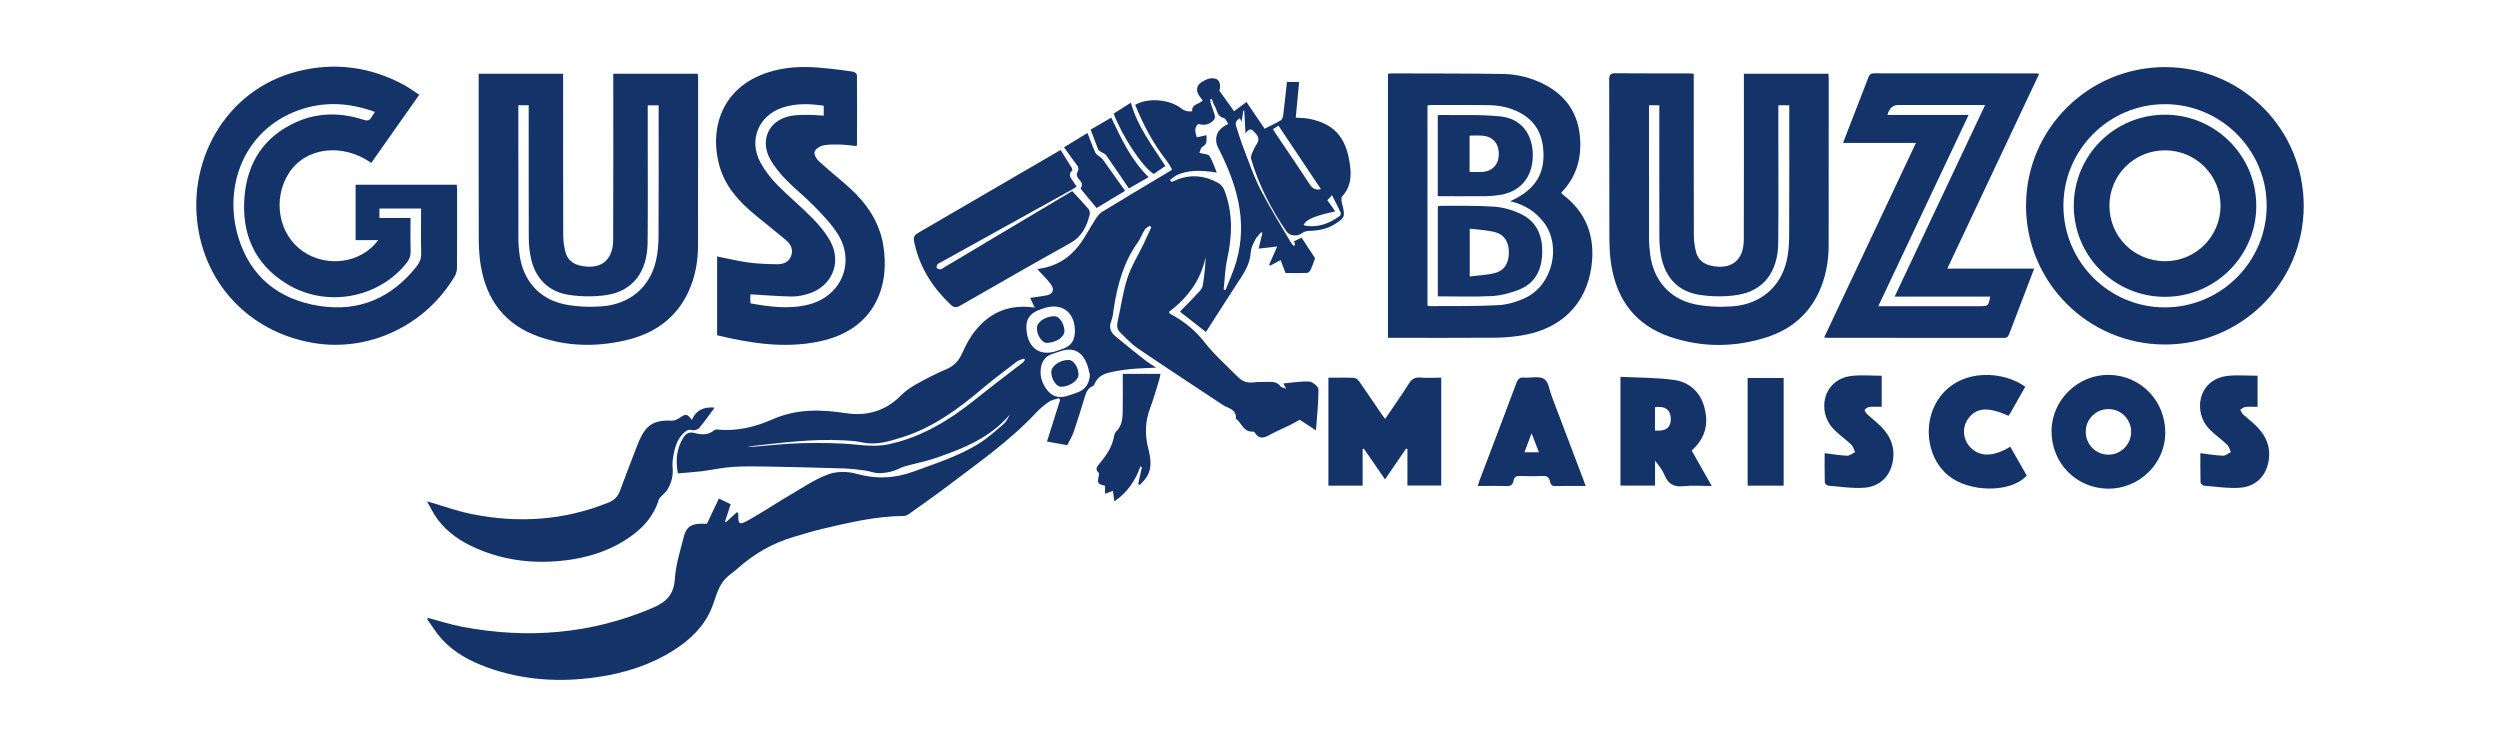 <?xml version="1.0" encoding="UTF-8"?>
<svg xmlns="http://www.w3.org/2000/svg" id="Capa_1" data-name="Capa 1" viewBox="0 0 1920 573.33">
  <defs>
    <style>
      .cls-1 {
        fill: #143369;
      }
    </style>
  </defs>
  <path class="cls-1" d="m1720.52,314.62c.65-.36,1.28-.85,1.93-1.26-.64.41-1.28.9-1.93,1.26h0Z"></path>
  <path class="cls-1" d="m1005.63,293.06c-6.56-.38-13.21.84-20.04,1.44.74,1.36,1.2,2.22,2.15,3.97-2.11-.8-3.7-.9-4.29-1.72-2.69-3.76-6.56-3.54-10.41-3.47-3.57.06-7.16,0-10.69.42-4.65.56-8.45-.93-11.6-4.14-8.7-8.83-18.16-17.08-25.73-26.8-7.34-9.42-16.09-16.34-26.42-21.74-.2-.11-.28-.47-.84-1.51,14.15-10.59,24.46-24.21,28.2-42.22-.27,7.26-1.01,14.18-2.07,21.06-.28,1.8-1.17,3.77-2.39,5.1-4.89,5.34-10.03,10.45-15.32,15.91,6.53,5.1,13.19,10.29,19.99,15.6,8.19-12.75,16.05-25.14,24.07-37.41,4.82-7.37,9.84-14.49,10.34-23.85.17-3.25,1.91-6.54,3.44-9.55,1.1-2.17,3.04-3.91,4.61-5.83l.89.51c-.87,3.67-1.75,7.34-2.89,12.12,4.93-.57,9.3-1.08,14.26-1.65-2.17,4.94-4.18,9.48-6.18,14.03.23.24.46.48.69.71,2.68-1.41,5.35-2.82,8.12-4.28,1.28,3.37,2.53,6.68,3.76,9.95,5.73,0,11.22.13,16.7-.12.96-.04,2.18-1.55,2.7-2.65,1.19-2.52,2.03-5.2,3.32-8.63-3.05-4.63-6.69-10.16-10.37-15.76-2.24,1.04-4.03,1.87-5.69,2.63.25,1.18.45,2.13.64,3.08-.33.18-.65.36-.98.55-.74-.84-1.64-1.6-2.19-2.55-7.88-13.53-16.22-26.83-23.37-40.74-5.13-9.99-8.75-20.77-12.83-31.29-2.18-5.64-3.92-11.45-5.82-17.2-.96-2.91.22-4.81,2.86-6.21.49.99.86,1.74,1.32,2.67.48-3.08.9-5.84,1.33-8.6.23.04.47.08.7.13.29,5.32.57,10.64.94,17.42,3.64-5.34,5.5-2.41,7.64-.16,2.44,2.57,3.15,5.1,1.02,8.3-1.49,2.23-2.64,4.73-3.67,7.22-.54,1.32-1.03,3.02-.65,4.3,5.89,20.14,15.38,38.56,27.26,55.78,2.44,3.54,8.52,3.78,11.71,1.27,1.4-1.11,3.52-1.77,5.33-1.82,7.11-.19,13.9-1.35,20.01-5.23,7.52-4.79,7.92-5.81,5.88-14.44-.29-1.25-.76-2.48-.84-3.74-.07-1.04-.07-2.48.54-3.12,6.32-6.63,7.19-14.77,6.14-23.17-2.42-19.44-9.9-32.12-31.23-36.37-3.4-.68-6.94-.63-10.54-.93.89-9.41,1.74-18.39,2.6-27.42h-9.37c-.95,8.66-1.82,17.13-2.87,25.59-.17,1.37-.78,3.25-1.8,3.86-4.06,2.41-8.36,4.41-12.47,6.5-4.38-6.45-8.92-13.16-13.91-20.51-2.74,2.03-6.08,4.51-9.55,7.08-3.64-5.09-7.29-10.21-11.29-15.81,1.17-3.47.48-7.83-2.33-8.93-4.29-1.67-8.09.35-11.6,2.58-2.87,1.83-3.75,4.88-2.8,7.89.68,2.15,2.54,3.93,3.92,5.94-2.19,2.95-8.49,2.43-8.09,8.36q-4.78.67-8.42-2.23c-8.84-7.04-25.76-8.4-35.34-2.71,6.27,15.49,14.09,30.13,24.47,43.35,1.51,1.92,2.58,4.2,3.91,6.42-1.7,1.06-2.78,1.74-3.87,2.39-16.63,9.96-33.3,19.84-49.84,29.96-2.12,1.3-3.78,3.62-5.18,5.77-4.42,6.78-8.07,14.13-13.02,20.48-7.41,9.51-17.3,15.58-29.49,17.39-.85.13-1.68.35-2.15.45,3.65,4.01,7.59,7.59,10.58,11.84,3,4.27,1.02,7.65-4.14,8.39-3.89.56-7.77,1.18-11.96,1.82,1.26,2.59,2.32,4.77,3.61,7.42-20.74-3-36.28,4.5-47.81,20.51-3.3,4.58-5.8,9.8-8.17,14.96-2.57,5.59-6.23,9.46-12.05,11.91-7.73,3.25-15.23,7.13-22.56,11.22-4.31,2.41-8.62,5.24-12.05,8.74-11.75,12.03-26.38,16.22-42.19,13.78-19.58-3.01-38.18-3.45-56.91,4.84-13.23,5.86-27.58,9.25-42.49,7.69-.63-.07-1.48.14-1.95.54-4.57,3.85-9.85,3.62-15.02,2.17-3.89-1.09-6.56.19-8.46,3.14-5.66,8.73-6.27,18.27-4.46,27.83,6.46-.56,12.43-.9,18.35-1.64,7.74-.97,15.41-2.73,23.17-3.28,8.79-.62,17.64-.48,26.46-.32,19.95.36,39.9.84,59.84,1.47,5.48.17,10.96.93,16.41,1.66,3.24.44,6.39,1.84,9.61,1.93,3.55.09,7.22-.48,10.67-1.39,3.41-.9,6.52-2.88,9.92-3.86,7.79-2.25,15.84-3.68,23.49-6.32,21.19-7.32,41.97-15.51,57.05-33.48-1.37,2.57-2.6,5.43-4.72,7.26-6.12,5.28-12.19,10.8-19.02,15.05-15.45,9.63-32.77,15.09-49.75,21.37-14.89,5.51-29.28,6.15-44.62,1.8-6.65-1.89-15.02-1.83-21.43.52-10.03,3.68-19.17,9.89-28.49,15.36-11.02,6.47-21.67,13.6-32.81,19.86-7.16,4.02-7.95,3.2-7.71-5.04,0-.19-.33-.38-1.02-1.16-2.8,2.54-5.59,5.08-8.39,7.61l-.83-.36c1.43-4.37,2.86-8.73,4.38-13.34-2.92-1.4-5.79-2.78-9.08-4.36-3.17,6.71-6.14,12.97-9.15,19.33-1.17,0-2.72-.01-4.28,0-7.95.08-11.66,2.56-13.56,10.17-2.65,10.63-6.12,21.29-6.81,32.1-.76,11.97-6.37,17.79-16.81,22.26-47.44,20.3-96.38,24.16-146.67,14.61-8.72-1.66-17.23-4.45-25.84-6.72-.34.24-.68.48-1.02.72,3.78,5.21,7.1,10.84,11.42,15.56,9.55,10.42,21.77,16.94,34.9,21.68,27.58,9.97,55.96,11.62,84.78,7.38,20.93-3.08,40.8-9.37,58.77-20.86,12.38-7.91,22.66-17.78,28.52-31.55,2-4.69,3.22-9.72,5.25-14.39,1.33-3.06,3.1-6.12,5.36-8.55,2.79-3,6.38-5.23,9.46-7.98,12.53-11.17,26.68-19.45,42.82-24.2,7.38-2.17,14.73-4.49,22.2-6.25,20.67-4.86,41.35-9.79,62.79-9.93,1.4,0,2.95-.9,4.16-1.76,9.87-7.03,19.82-13.96,29.47-21.29,23.49-17.84,47.81-34.7,68.07-56.46,2.89-3.11,6.27-5.87,9.79-8.25,2.14-1.45,4.99-1.84,7.52-2.71.3.46.61.92.91,1.38-3.33,10.55-6.65,21.1-10.07,31.93,4.68.84,9.82,1.77,15.58,2.81,1.58-3.22,3.62-6.51,4.87-10.07,2.78-7.92,5.21-15.96,7.7-23.97,1.38-4.43,2.04-9.24,7.08-11.41.58-.25,1.07-.99,1.33-1.62,2.11-5.15,6.46-7.6,11.43-8.76,5.39-1.26,10.91-2.07,16.42-2.63,6.15-.62,12.34-.72,19.46-1.1-3.39-2.27-6.09-3.84-8.51-5.74-7.72-6.08-15.43-12.16-22.94-18.49-3.47-2.92-5.02-6.58-3.09-11.42,1.24-3.12,1.49-6.65,2.02-10.03,2.82-18.04,7.51-35.36,18.4-50.49,2.14-2.97,3.35-6.61,5.32-9.73.83-1.31,2.52-2.08,3.82-3.09.41.39.82.78,1.23,1.16-2,4.36-3.94,8.76-6.02,13.09-4.18,8.7-9.44,17.04-12.39,26.13-3.49,10.78-4.9,22.22-7.46,33.32-.75,3.26-.37,6.01,1.97,8.24,4.42,4.23,8.59,8.89,13.6,12.29,21.57,14.65,43.42,28.89,65.13,43.33,4.13,2.75,10.79,3.2,10.11,10.58,4.44,3.26,5.86,10.52,13.22,9.95.44-.03,1.12.44,1.38.87,3.54,5.69,7.63,3.77,12.16,1.27,4.85-2.68,10.02-4.78,15.01-7.23,2.39-1.17,4.66-2.56,7.32-4.04,3.46,2.3,7.32,4.85,12.44,8.25.81-11.25,1.98-21.39,1.93-31.53-.01-2.11-4.45-5.83-7.01-5.98Zm17.35-143.18c2.36,4.67,4.64,9.03,6.71,13.48.28.6-.2,2.06-.79,2.5-7.82,5.71-16.35,9.09-26.27,7.51-.51-.08-.98-.48-1.47-.73,2.23-4.2,8.22-6.74,24.3-10.31-2.04-2.87-3.98-5.61-6.06-8.54,1.18-1.28,2.22-2.41,3.58-3.9Zm-41.08-53.33c10.92,16.33,21.65,32.39,32.58,48.74-4,.79-6.37-.32-8.46-3.52-8.58-13.12-17.44-26.05-26.19-39.06-.7-1.04-1.35-2.12-2.24-3.53,1.49-.91,2.76-1.68,4.31-2.63Zm-77.23,37.53c8.11-3.31,16.9-3.66,29.83-1.52-1.88-4.47-3.24-9-5.69-12.83-.96-1.49-4.37-1.41-7.64-2.32.6-1.37.91-3.99,2.21-4.64,4.13-2.09,3.19-5.39,3.19-8.99-2.58.6-4.89,1.13-7.49,1.73-.82-3.66-2.5-7.29,1.26-10.35,4.62,1.57,9.08.42,12.17-3.37.62-.76.7-2.35.41-3.39-.85-3-2.09-5.9-3.04-8.88-.32-1.01-.25-2.15-.35-3.23l1.17-.25c.63,1.64,1,3.45,1.94,4.89,2.2,3.35,1.8,8.56,7.31,9.71,1.29.27,2.12,2.78,3.36,4.55-4.81,2.33-8.63,5.35-9.22,10.62-.26,2.32.13,5.08,1.2,7.14,14.31,27.76,23.21,56.42,14.24,87.85-2.13,7.46-5.5,14.58-8.29,21.85-.49-.08-.97-.17-1.46-.25.84-7.72.99-15.59,2.65-23.13,3.98-18.06,4.61-35.84-2.18-53.34-.83-2.13-2.73-4.35-4.72-5.45-10.87-6-22.14-6.87-33.62-1.61-.73.33-1.51.56-2.27.84-.37-.51-.74-1.02-1.11-1.54,2.04-1.39,3.92-3.17,6.15-4.08Zm-118.98,144.24c-12.02,9.35-24.22,18.48-36.09,28.02-19.99,16.06-41.39,29.28-66.84,34.81-8.17,1.78-16.2,1.26-24.55.4-13.98-1.44-28.16-1.48-42.24-1.19-12.53.26-25.02,1.8-37.54,2.74-1.39.1-2.79.01-4.19-.17,24.37-2.65,48.68-6.06,73.28-4.76,4.83.26,9.74.52,14.43,1.56,10.87,2.42,20.96-.76,30.96-3.91,23.45-7.37,42.83-21.57,61.34-37.21,8.69-7.35,17.84-14.17,26.9-21.07,1.48-1.13,3.57-1.46,5.39-2.15.18.36.36.71.55,1.07-.46.63-.81,1.4-1.4,1.86Zm2.9-22.69c-1.5-9.77,1.69-15.04,11.02-18.21.67-.23,1.36-.42,2.04-.65,13.71-4.64,23.91,2.87,23.86,17.55-.03,7.5-2.91,11.45-10.13,13.9-1.35.46-2.68.95-4.03,1.4-11.84,3.99-20.84-1.55-22.76-14Zm38.04,46.11c-2.15.74-4.31,1.47-6.48,2.18-7.18,2.34-12.44.71-16.76-5.47-3.38-4.83-4.96-10.2-3.94-16.16.93-5.42,3.85-9.06,9.21-10.66,1.91-.57,3.79-1.24,5.68-1.87,9.37-3.13,16.09-.3,20.03,8.78,1.28,2.95,1.81,6.22,2.68,9.35-.55,7.23-3.64,11.5-10.42,13.84Z"></path>
  <path class="cls-1" d="m369.13,203.36c4.33,27.16,18.87,46.33,45.32,55.42,21.32,7.33,43.15,7.68,64.98,2.82,22.13-4.93,39.6-16.46,49.37-37.73,5.2-11.32,7.28-23.34,7.29-35.72.05-42.62.05-85.24.05-127.86,0-1.23-.18-2.46-.28-3.68h-64.87c0,1.94,0,3.62,0,5.29,0,40.77.08,81.53-.08,122.3-.06,16.01-9.79,23.31-25.47,19.75-5.86-1.33-9.78-4.85-11.23-10.5-1.08-4.22-1.64-8.7-1.66-13.06-.12-39.63-.07-79.25-.07-118.88v-4.9h-64.86v5.3c0,40.34-.07,80.68.06,121.01.02,6.82.37,13.71,1.44,20.43Zm28.98-122.53h7.93v4.88c0,32.35-.06,64.71.06,97.06.02,4.81.49,9.7,1.42,14.42,3.25,16.48,13.62,27.13,30.25,29.41,9.19,1.26,18.87,1.36,28.03,0,20-2.99,31.32-17.69,31.57-39.97.29-26.36.09-52.73.1-79.1,0-8.8,0-17.61,0-26.65h8.37v4.77c0,32.07.1,64.14-.09,96.21-.03,6.08-.56,12.3-1.92,18.21-4.68,20.48-20.12,33.72-41.96,35.21-9.41.64-19.21.3-28.41-1.61-19.51-4.04-31.87-18.49-34.45-38.25-.48-3.66-.85-7.37-.86-11.06-.07-33.49-.05-66.99-.05-100.48,0-.85,0-1.69,0-3.05Z"></path>
  <path class="cls-1" d="m1404.45,60.16c0-1.1-.16-2.21-.26-3.55h-64.88c0,2.07,0,3.75,0,5.44,0,40.62.07,81.25-.07,121.87-.06,16.3-9.79,23.7-25.61,20.02-5.67-1.32-9.55-4.74-11.01-10.2-1.13-4.21-1.72-8.69-1.74-13.05-.13-39.63-.07-79.25-.08-118.88,0-1.67,0-3.33,0-5.24-1.9-.09-3.29-.22-4.68-.22-18.4-.01-36.81.09-55.21-.09-3.83-.04-5.08.9-5.06,4.94.15,40.48.03,80.96.16,121.44.02,6.96.35,14,1.46,20.86,4.37,27.16,18.92,46.41,45.43,55.3,24.39,8.18,49.14,8.08,73.59.33,20.28-6.43,34.87-19.53,42.5-39.7,3.77-9.96,5.41-20.35,5.42-30.98.04-42.76.05-85.52.05-128.28Zm-30.38,121.73c-.03,5.95-.52,12.01-1.79,17.81-4.52,20.6-20.13,34.1-42.12,35.59-9.41.64-19.21.29-28.41-1.61-19.5-4.04-31.87-18.51-34.42-38.28-.51-3.95-.86-7.94-.87-11.92-.07-33.07-.04-66.13-.04-99.2v-3.45h7.93v4.92c0,32.35-.06,64.71.06,97.06.02,4.81.5,9.7,1.43,14.42,3.22,16.32,13.32,26.9,29.85,29.29,9.45,1.37,19.46,1.49,28.86-.03,19.92-3.21,30.89-17.74,31.13-39.89.28-26.51.09-53.02.1-79.53,0-8.66,0-17.32,0-26.2h8.37v4.81c0,32.07.09,64.14-.08,96.21Z"></path>
  <path class="cls-1" d="m349.24,212.14c1.09-1.84,1.71-4.24,1.72-6.38.13-19.96.08-39.92.07-59.88,0-1.36-.14-2.73-.22-4.02h-77.71v42.56h17.35c-12.92,17.66-39.16,21.38-57.68,8.7-18.75-12.84-23.66-39.81-11.09-59.86,12.64-20.16,41.22-23.75,63.45-8.15,12.13-17.22,24.26-34.44,36.86-52.33-4.25-2.75-7.9-5.49-11.88-7.64-25.85-13.95-53.3-17.52-81.62-10.33-55.82,14.17-86.37,70.27-75.6,124.56,8.82,44.44,43.07,76.67,88.27,84.1,42.41,6.96,85.73-13.56,108.07-51.32Zm-29.28-7.53c-19.25,24.29-44.31,35.17-74.94,30.31-30.87-4.9-52.69-22.25-61.94-52.53-11.83-38.75,3.97-82.58,46.25-97.74,19.46-6.98,38.86-5.9,58.62,1.31-1.1,1.67-1.9,2.68-2.48,3.8-1.4,2.71-3.12,3.25-6.2,2.25-17.43-5.67-34.92-5.78-51.78,1.77-24.67,11.05-37.57,30.97-39.72,57.39-2.3,28.17,7.53,51.39,32.18,66.67,30.19,18.73,70.53,11.51,92.29-15.86,2.14-2.69,3.23-5.4,3.13-8.93-.25-8.39-.08-16.8-.08-25.65h-23.89v-7.23h31.99v4.78c0,9.83-.18,19.67.09,29.5.11,3.99-1.1,7.11-3.5,10.14Z"></path>
  <path class="cls-1" d="m1566.12,56.67c-1.33-.17-1.88-.31-2.44-.31-41.52-.01-83.04,0-124.55-.07-2.49,0-3.42,1.07-4.23,3.2-5.02,13.17-10.16,26.28-15.26,39.41-1.33,3.42-2.64,6.84-4.2,10.87h55.99c-23.64,50.11-47,99.6-70.49,149.39,1.04.13,1.57.26,2.1.26,45.37.01,90.74-.02,136.11.08,2.68,0,3.28-1.38,4.02-3.33,5.41-14.24,10.88-28.45,16.32-42.66.85-2.22,1.7-4.44,2.78-7.24h-66.73c23.68-50.2,47.05-99.74,70.57-149.61Zm-37.64,171.1c-1.3,7.13-1.56,7.37-7.99,7.37-24.1,0-48.21,0-72.31,0h-5.64c23.19-49.1,46.09-97.61,69.35-146.87h-62.3q1.94-7.63,8.51-7.63c20.4,0,40.79,0,61.19,0,1.53,0,3.05,0,5.29,0-23.27,49.26-46.26,97.94-69.5,147.13h73.4Z"></path>
  <path class="cls-1" d="m580.45,165.51c7.63,6.2,15.31,12.36,22.88,18.64,3.91,3.24,6.12,7.34,4.24,12.46-1.86,5.05-6.41,6.41-11.13,6.33-7.26-.11-14.56-.38-21.74-1.36-7.99-1.09-15.86-3.03-23.95-4.64v60.54c25.63,6.19,51.29,10.13,77.26,5.02,45.16-8.87,55.73-44.51,50.16-75.23-3.17-17.47-12.94-31.45-25.94-43.2-7.72-6.98-15.92-13.43-23.57-20.48-1.82-1.67-3.72-5.33-3.04-7.11.84-2.2,4.14-4.3,6.71-4.82,4.4-.88,9.06-.71,13.6-.59,3.96.1,7.9.73,11.74,1.12.26-.52.49-.77.49-1.02.05-17.82.12-35.64-.02-53.46,0-.91-1.72-2.43-2.81-2.61-5.9-.97-11.85-1.69-17.8-2.35-12.94-1.45-25.87-2.13-38.77.52-43.13,8.86-54.6,43.39-46.32,73.78,4.39,16.14,15.28,28.09,28.01,38.43Zm20.83-82.97c10.28-3.33,20.74-2.92,31.35-1.34v7.59c-4.19-.22-8.14-.62-12.08-.59-4.41.04-8.9,0-13.2.81-16.69,3.13-24.1,18.36-15.83,33.29,3.26,5.89,7.81,11.25,12.53,16.12,6.84,7.05,14.69,13.12,21.52,20.18,6.41,6.63,12.98,13.41,17.85,21.15,13.71,21.78,2.73,47.7-22.26,54.1-14.93,3.83-29.71,1.78-44.75-.85-.07-1.42-.18-2.66-.18-3.91,0-1.25.11-2.5.14-3.04,10.79.61,21.28,1.49,31.79,1.67,4.32.07,8.82-.91,12.98-2.21,17.67-5.54,25.47-23.73,16.64-40.06-3.53-6.53-8.55-12.47-13.77-17.81-8.76-8.96-18.54-16.93-27.29-25.91-4.92-5.04-9.43-10.83-12.74-17.01-9.27-17.31-1.31-36.15,17.29-42.18Z"></path>
  <path class="cls-1" d="m1663.14,51.53c-59.04-.2-106.99,47.3-107.15,106.16-.17,58.87,47.54,106.76,106.46,106.89,59.02.13,106.75-47.42,106.81-106.41.06-58.88-47.27-106.45-106.11-106.64Zm-.33,184.54c-42.98.15-78.08-34.92-78.11-78.03-.03-42.9,34.78-77.87,77.67-78.04,43-.17,78.35,34.9,78.43,77.81.08,43-34.9,78.11-77.99,78.26Z"></path>
  <path class="cls-1" d="m1200.35,149.51c-.51-.39-.91-.94-1.36-1.41,9.79-10.25,14.55-22.21,14.69-36.11.22-21.35-8.59-37.39-27.78-47.25-9.9-5.09-20.63-7.79-31.69-7.95-28.52-.41-57.06-.33-85.58-.43-.83,0-1.66.22-2.7.36v202.72c1.46,0,2.59,0,3.73,0,26.25,0,52.5.1,78.75-.09,6.67-.05,13.4-.65,19.99-1.69,30.25-4.79,49.87-23.84,53.84-53.06,3.02-22.2-3.53-41.11-21.89-55.09Zm-28.39,79.01c-6.5,3.18-14.02,5.43-21.2,5.83-17.49.96-35.05.6-52.59.75-.54,0-1.09-.21-1.86-.36V81c.98-.11,2.05-.35,3.12-.35,14.54,0,29.09-.11,43.63.09,8.48.11,16.7,1.79,24.29,5.84,10.98,5.85,16.61,15.17,17.8,27.38,1.63,16.6-3.59,30.93-25.31,40.57,11.09,2.65,19.4,7.92,25.79,16.26,13.67,17.84,6.96,47.62-13.68,57.73Z"></path>
  <path class="cls-1" d="m730.02,233.88c2.45,2.32,4.31,2.64,7.36.88,28.17-16.18,56.36-32.33,84.73-48.16,8.82-4.93,12.53-12.8,14.8-21.82.32-1.29-.08-3.27-.93-4.26-3.97-4.65-8.21-9.08-12.51-13.76-1.05.61-1.67.95-2.28,1.32-32.07,19.11-64.13,38.23-96.2,57.34-.86.51-1.71,1.36-2.59,1.4-1.04.05-2.39-.36-3.05-1.08-.37-.4.18-1.97.7-2.76.42-.64,1.4-.93,2.14-1.35,33.89-18.78,67.78-37.55,101.66-56.34.97-.54,1.88-1.17,2.97-1.85-.7-1.14-1.3-2.1-1.88-3.06-1.78-2.95-5.45-5.58-1.51-9.49.28-.28.05-1.39-.27-1.91-2.79-4.57-5.65-9.09-8.56-13.73-1.1.59-1.73.9-2.33,1.25-34.97,20.36-69.94,40.73-104.93,61.07-6,3.49-6.34,3.86-4.66,10.82,4.35,17.99,13.97,32.85,27.32,45.49Z"></path>
  <path class="cls-1" d="m365.83,421.13c22.27,9.72,45.57,12.14,69.5,9.08,15.55-1.98,30.35-6.48,43.81-14.75,12.48-7.67,22.47-17.46,26.88-31.96.29-.95,1.29-1.7,2.01-2.48,1.46-1.58,3.27-2.94,4.38-4.73,3.27-5.31,4.83-11.01,4.14-17.42-.36-3.33.26-6.84.87-10.18,1.14-6.23,3.16-12.15,8.1-16.57,1.71-1.53,3.34-2.54,6.06-1.77,1.59.45,4.39-.47,5.48-1.76,4.14-4.92,7.81-10.23,11.74-15.52-7.83-.78-14.06,1.57-17.46,9.45-3.64-4.88-4.56-4.89-9.24-1.72-1.75,1.18-4.04,2.33-6.03,2.25-13.72-.59-19.83,3.05-25.28,15.64-.73,1.7-1.4,3.42-2.06,5.15-4.22,11.02-8.56,22.01-12.59,33.1-1.63,4.49-4.38,7.2-8.82,9-33.94,13.77-68.91,16.01-104.51,8.97-11.48-2.27-22.59-6.36-34.9-9.92,2.84,4.89,5.08,9.68,8.16,13.85,7.65,10.36,18.13,17.2,29.78,22.29Z"></path>
  <path class="cls-1" d="m1090.69,289.96c-4.07-.29-6.41,1.13-8.59,4.56-5.78,9.09-12,17.89-18.31,27.19-1.15-1.53-2.03-2.61-2.81-3.76-5.7-8.35-11.33-16.76-17.12-25.04-.86-1.23-2.48-2.66-3.8-2.72-6.52-.28-13.07-.13-19.84-.13v82.94h26.29v-28.09c.31-.11.63-.22.94-.33,5.34,7.76,10.68,15.51,16.25,23.6,5.61-8.22,10.9-15.96,16.18-23.69.34.15.68.3,1.02.45v27.93h25.98v-82.82c-5.64,0-10.93.29-16.17-.09Z"></path>
  <path class="cls-1" d="m1619.96,287.9c-23.82-.48-44.09,19.04-44.38,42.74-.3,24.69,18.69,44.32,43.21,44.66,23.82.34,43.85-18.91,44.15-42.43.32-24.72-18.58-44.48-42.98-44.97Zm-.84,61.3c-9.75-.1-17.49-8.17-17.27-18.02.21-9.61,8.11-17.16,17.79-17,9.59.16,17.2,8.07,17.07,17.73-.13,9.61-8.04,17.38-17.59,17.29Z"></path>
  <path class="cls-1" d="m1308.94,312.7c-3.17-11.66-11.52-19.24-23.12-20.88-13.55-1.92-27.4-1.7-41.3-2.42v83.52h26.56v-19.09c2.98,3.64,5.69,7.23,7.36,11.24,2.8,6.71,7.2,9.11,14.49,8.33,6.95-.74,14.04-.16,21.7-.16-5.39-9.51-10.35-18.28-15.43-27.23,11.84-10.61,12.72-22.35,9.74-33.3Zm-26.57,13.51c-1.88,4.42-6.59,4.7-11.32,4.47v-18c4.54-.53,8.99-.01,11.01,3.95,1.34,2.64,1.48,6.85.32,9.58Z"></path>
  <path class="cls-1" d="m1191.89,304.75c-1.82-4.77-2.5-11.39-5.99-13.72-3.71-2.46-10.16-.65-15.39-1.04-3.27-.25-4.72.97-5.85,4-9.32,24.92-18.82,49.77-28.25,74.64-.53,1.39-.91,2.84-1.46,4.6,7.48,0,14.47-.19,21.43.08,3.35.13,5.46-.61,6.02-4.13.47-2.96,2.23-3.74,5.15-3.62,5.69.24,11.42.27,17.11,0,3.28-.16,5.01.87,5.74,4.08.42,1.85.88,3.74,3.76,3.66,7.69-.2,15.39-.07,23.66-.07-.74-2-1.22-3.32-1.71-4.63-8.07-21.28-16.12-42.57-24.21-63.85Zm-21.13,42.6c1.78-4.73,3.42-9.11,5.48-14.6,2.04,5.28,3.72,9.62,5.65,14.6h-11.13Z"></path>
  <path class="cls-1" d="m1512.86,343.12c-5.51-6.03-6.02-15.03-1.23-21.65,6.18-8.55,15.26-9.2,30.92-2.12.51-.79,1.08-1.59,1.57-2.44,3.73-6.54,7.44-13.1,11.28-19.87-16.15-11.82-47.7-14.58-64.76,6.8-14.4,18.06-11.91,46.65,5.34,61.12,16.14,13.53,48.59,13.72,60.54.25-4.19-7.35-8.4-14.74-12.62-22.13-13.33,8.04-23.8,7.99-31.05.05Z"></path>
  <path class="cls-1" d="m1433.96,318.09c-.94-.88-2.17-2.9-1.83-3.38.77-1.09,2.39-2.04,3.75-2.18,3.04-.31,6.14-.1,9.28-.1v-23.88c-7.9,0-15.62-.71-23.16.16-13.44,1.55-21.69,11.78-20.92,24.65.42,6.87,3.34,12.67,8.23,17.34,4.01,3.83,8.59,7.05,12.59,10.89,1.43,1.38,1.9,3.76,2.81,5.69-2.04.96-4.12,2.78-6.12,2.7-5.62-.21-11.22-1.2-17.27-1.94,0,7.47-.09,14.98.12,22.48.03.89,1.67,2.4,2.67,2.48,9.05.76,18.17,2.18,27.16,1.62,11.89-.74,19.63-8.06,22.08-18.77,2.51-10.95-.84-20.27-8.54-28.09-3.39-3.44-7.3-6.36-10.84-9.67Z"></path>
  <path class="cls-1" d="m1722.56,318.11c-.47-.44-.81-1.02-1.12-1.63-.31-.62-.58-1.27-.91-1.86h0c.65-.36,1.28-.85,1.93-1.26s1.29-.75,1.97-.82c3.05-.32,6.15-.1,9.39-.1v-23.89c-7.97,0-15.68-.71-23.22.16-13.45,1.54-21.71,11.75-20.94,24.62.41,6.87,3.33,12.68,8.21,17.35,4.01,3.83,8.59,7.06,12.59,10.89,1.44,1.38,1.92,3.76,2.83,5.68-2.04.96-4.11,2.8-6.1,2.73-5.63-.21-11.22-1.2-17.3-1.95,0,7.45-.09,14.96.12,22.46.03.89,1.66,2.42,2.64,2.5,9.05.76,18.17,2.19,27.16,1.63,11.88-.73,19.65-8.05,22.11-18.75,2.51-10.95-.82-20.28-8.51-28.1-3.39-3.44-7.3-6.36-10.84-9.67Z"></path>
  <path class="cls-1" d="m1721.44,316.47c-.31-.62-.58-1.27-.91-1.86h0c.33.59.61,1.24.91,1.86Z"></path>
  <path class="cls-1" d="m862.25,315.5c-.11,5.69-.45,11.41-4.98,15.84-.94.92-1.52,2.48-1.75,3.84-1.31,7.9-5.61,14.17-10.52,20.2-1.86,2.29-4.81,4.71-1.04,7.93.31.26.04,1.31-.09,1.97-1.19,5.99-1.04,6.25,4.81,7.85v6.08c2.26-.85,4.2-1.57,5.99-2.24.4,2.68.78,5.19,1.21,8.08,10.17-7.02,16.19-16.13,19.99-26.95.37.23.73.46,1.1.69-.96,4.36-1.91,8.73-2.87,13.09l1.42.49c1.11-1.22,2.25-2.42,3.33-3.67,6.55-7.59,5.06-16.23,2.92-24.77-2.6-10.4-2.29-20.47,1.55-30.57,2.58-6.77,4.51-13.79,6.69-20.71.45-1.42.68-2.9,1.27-5.5h-28.99c0,9.6.13,18.98-.05,28.35Z"></path>
  <path class="cls-1" d="m1342.18,372.99h27.66v-82.71h-27.66v82.71Z"></path>
  <path class="cls-1" d="m827.31,132.46c-.56.85-.36,2.69.2,3.67,1.49,2.62,5.19,4.46,2.44,8.35-.15.21.4,1.02.75,1.44,3.77,4.59,7.57,9.15,11.48,13.85,7.49-4.52,14.62-8.83,21.89-13.22-5.92-8.34-11.51-16.24-17.14-24.1-.55-.76-1.39-1.32-2.12-1.95-1.2-1.03-2.93-1.81-3.52-3.12-2.19-4.85-4-9.87-6.13-15.25-6.18,3.77-11.85,7.22-18.02,10.98,3.34,4.63,6.23,8.85,9.36,12.88,1.64,2.11,2.47,3.89.8,6.45Z"></path>
  <path class="cls-1" d="m845.64,116.67c1.25.86,2.99,1.32,3.79,2.46,5.89,8.37,11.61,16.88,17.56,25.61,5.3-3.05,10.14-5.83,15.15-8.71-13.46-13.08-20.9-29.4-28.68-45.67-5.57,3.22-10.7,6.18-15.85,9.15,2.05,5.43,3.85,10.37,5.83,15.24.33.81,1.39,1.37,2.2,1.92Z"></path>
  <path class="cls-1" d="m886.02,133.61c2.95-2,5.96-4.06,9-6.12-10.17-15.73-21.47-30.31-26.5-48.66-4.48,2.85-8.77,5.59-13.23,8.43,6.67,17.65,22.17,41.01,30.73,46.35Z"></path>
  <path class="cls-1" d="m820.9,276.46c-6.72-.17-13.56,4.54-13.51,9.31.05,5.44,3.82,11.17,7.38,11.26,6.41.15,13.6-4.85,13.54-9.41-.07-5.55-3.73-11.06-7.41-11.15Z"></path>
  <path class="cls-1" d="m817.47,254.15c-.05-5.67-4.03-11.45-7.8-11.33-7.12.23-13.34,4.52-13.33,9.19,0,5.59,4.05,11.49,7.77,11.34,7.2-.3,13.4-4.57,13.36-9.2Z"></path>
  <path class="cls-1" d="m1662.83,88.09c-38.89-.04-70.19,31.19-70.17,70.01.02,38.79,31.42,70,70.3,69.87,38.59-.13,69.94-31.54,69.86-70-.07-38.54-31.42-69.84-69.99-69.89Zm-.27,112.52c-23.65-.06-42.56-19.04-42.52-42.69.04-23.59,19.1-42.53,42.76-42.46,23.62.06,42.67,19.16,42.58,42.7-.09,23.58-19.18,42.52-42.81,42.46Z"></path>
  <path class="cls-1" d="m1167.9,164.27c-6.27-3.02-13.47-5.06-20.39-5.55-13.49-.96-27.08-.54-40.62-.66-.82,0-1.63.23-2.65.39v69.14c14.17,0,27.88.51,41.53-.21,6.83-.36,13.8-2.25,20.24-4.69,12.27-4.63,17.76-14.37,18.36-27.25.64-13.7-3.69-25.03-16.46-31.18Zm-19.89,45.42c-6.09,1.59-12.54,1.77-19.25,2.64v-36.69c6.7.85,13.14,1.04,19.23,2.6,7.38,1.9,10.77,7.5,10.83,15.5.07,8.22-3.32,14-10.81,15.95Z"></path>
  <path class="cls-1" d="m1141.41,150.67c3.12-.02,6.26-.37,9.37-.77,16.12-2.06,25.89-13,26.41-29.47.52-16.72-8.52-29.34-24.75-31.02-15.66-1.62-31.57-.84-47.37-1.1-.22,0-.45.29-.88.57v61.82c12.7,0,24.96.05,37.21-.04Zm-12.77-46.53c7.17.22,14.57-1.54,19.83,5.1,3.26,4.11,3.55,12.51.53,17.01-5.04,7.52-12.84,5.61-20.36,5.8v-27.91Z"></path>
</svg>
